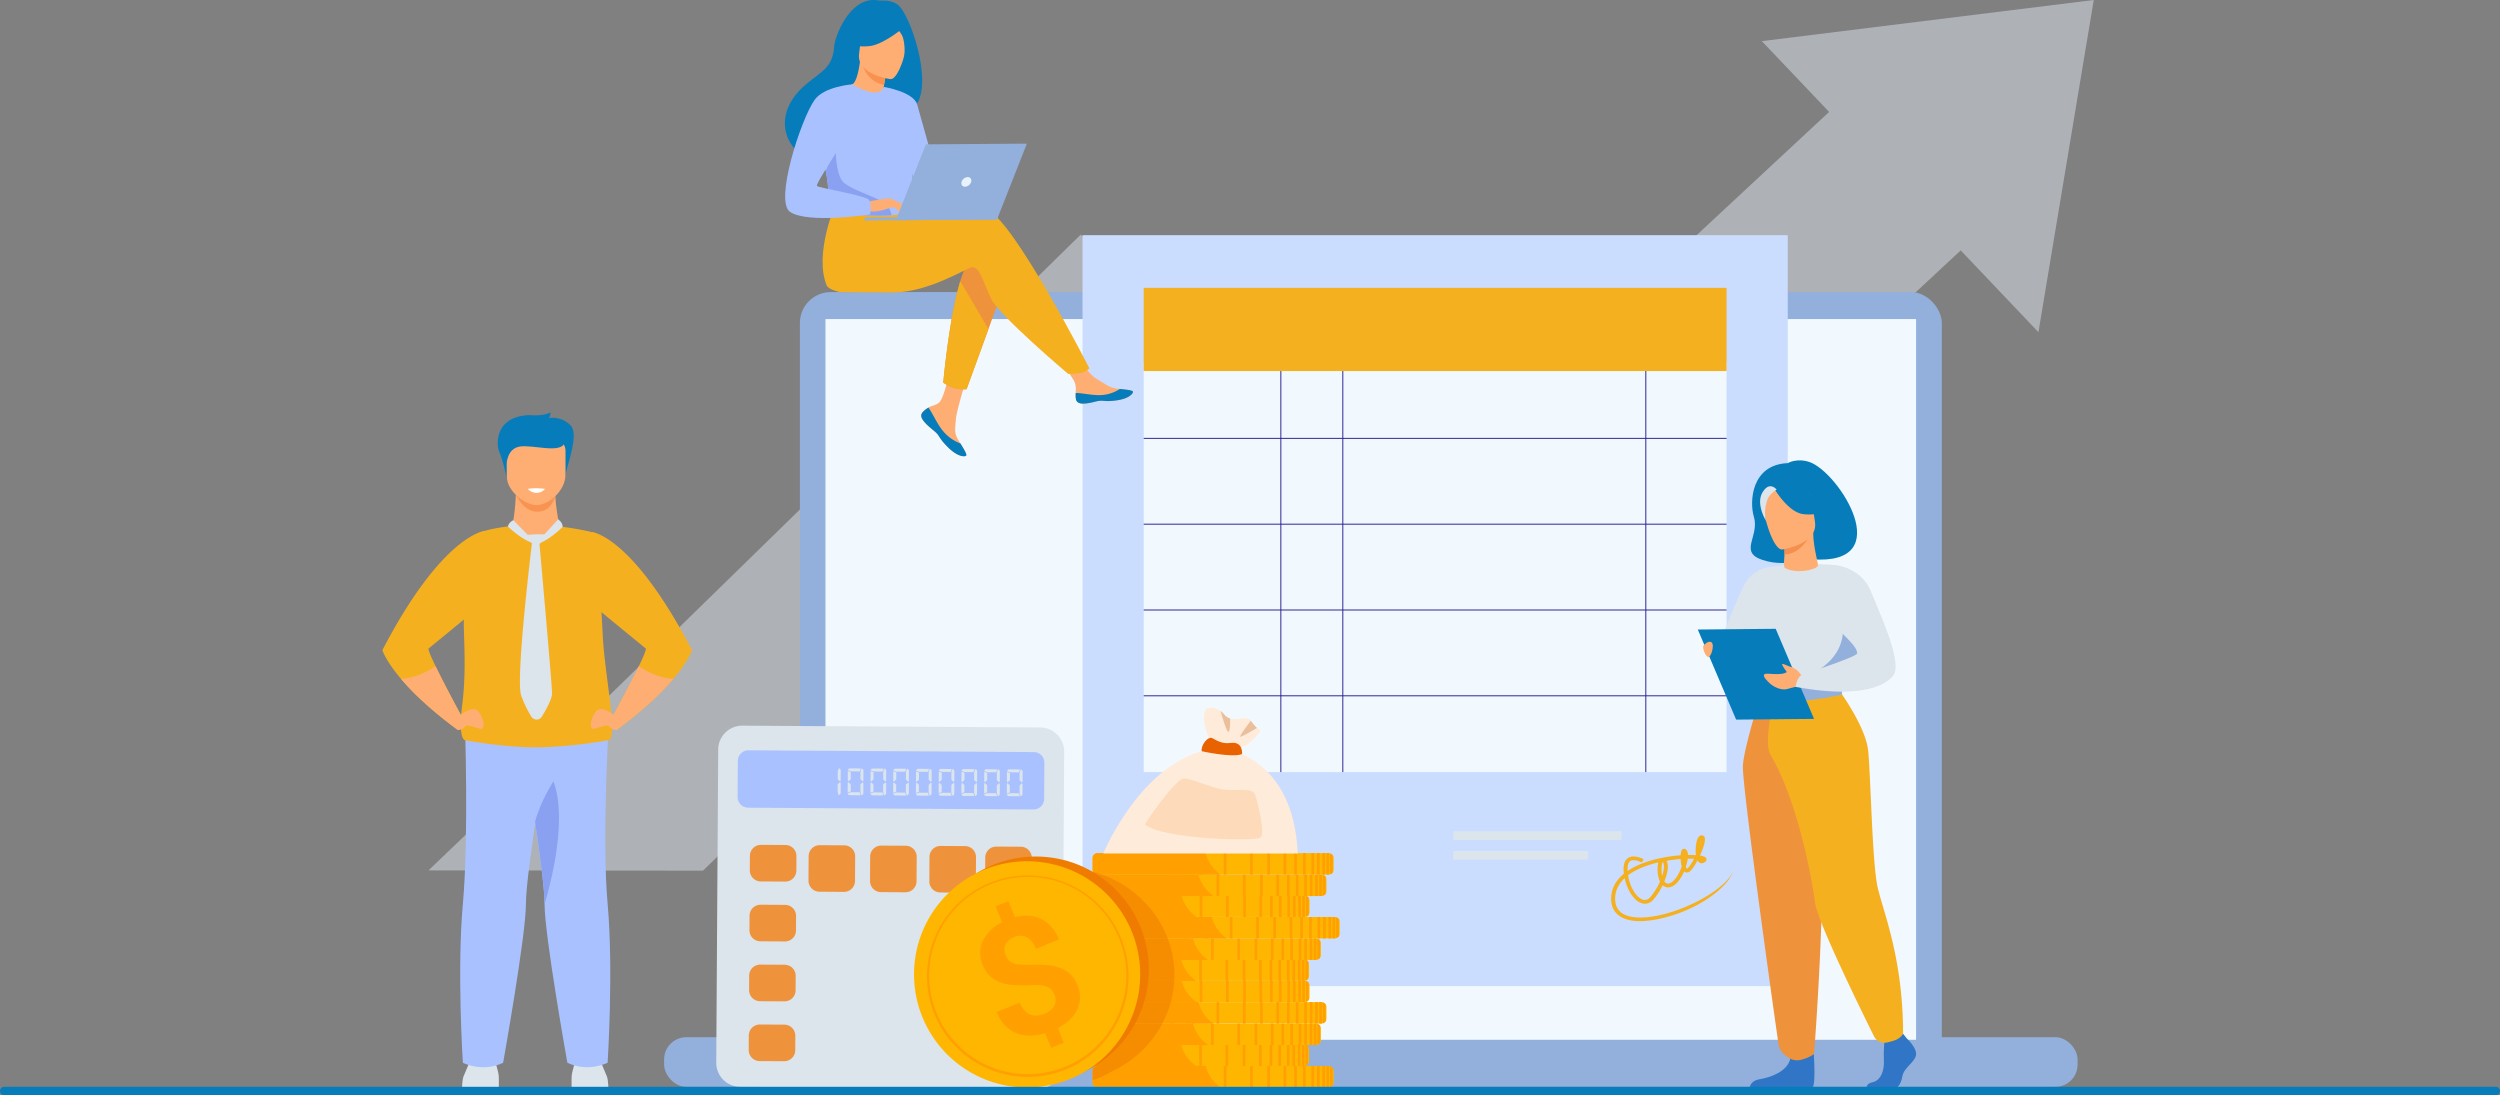 <svg xmlns="http://www.w3.org/2000/svg" viewBox="0 0 2733.51 1197.51"><rect x="0" y="0" width="2733.51" height="1197.51" fill="#808080" stroke="none"/><defs><style>.cls-1,.cls-22{opacity:0.5;}.cls-2{fill:#dce4ec;}.cls-3{fill:#93afdb;}.cls-4{fill:#dae6ff;}.cls-5{fill:#f1f9ff;}.cls-6{fill:#ffae73;}.cls-7{fill:#f99352;}.cls-8{fill:#067cbb;}.cls-9{fill:#a9c2ff;}.cls-10{fill:#f5b020;}.cls-11{fill:#8aa1f2;}.cls-12{fill:#fff;}.cls-13{fill:#cbddff;}.cls-14{fill:#24198e;}.cls-15{fill:#ee933c;}.cls-16{fill:#ffb600;}.cls-17{fill:#ff9f00;}.cls-18{fill:#ffebd9;}.cls-19{fill:#e96200;}.cls-20{fill:#eabf9b;}.cls-21{fill:#fddbba;}.cls-22,.cls-23{fill:#ef7c00;}.cls-24{fill:#f9924f;}.cls-25{fill:#e8f2fa;}.cls-26{fill:#3075c6;}.cls-27{fill:#f48f4e;}</style></defs><g id="Calque_2" data-name="Calque 2"><g id="finance"><g class="cls-1"><path class="cls-2" d="M2156.06,262.4l-641.7,596.87L1184,546.39c-61.85,60.55-157.37,154-253.46,247.8C864.89,858.28,811.72,910.07,768.63,952l-300.09-.34c83.23-78.79,418.33-406.19,644.09-627.46l69-67.65,334,316.3,490.28-456Z"/><polygon class="cls-2" points="1926.41 44.97 2228.83 363.2 2289.31 0 1926.41 44.97"/></g><rect class="cls-3" x="874.6" y="319.37" width="1248.58" height="847.67" rx="33.78"/><rect class="cls-4" x="902.76" y="348.98" width="1192.26" height="809.43"/><rect class="cls-3" x="726.14" y="1134.09" width="1545.5" height="54.27" rx="24.29"/><rect class="cls-5" x="902.76" y="348.98" width="1192.26" height="787.93"/><path class="cls-2" d="M505.13,1192.32s0-11.67,1.76-15.55,8.21-19.67,8.21-19.67h25.22s4.7,14.41,5,19.12,0,16.1,0,16.1Z"/><path class="cls-2" d="M665.27,1192.32s0-11.67-1.76-15.55-8.21-19.67-8.21-19.67H630.08s-4.69,14.41-5,19.12,0,16.1,0,16.1Z"/><path class="cls-6" d="M564.23,537.54s-.89,26-4.41,37.62L532,593.51l104.84,14.83-25-32.64s-7.55-34.83-3.59-47.72S564.23,537.54,564.23,537.54Z"/><path class="cls-7" d="M564.07,541.13S572.37,560,588,559.57s19.17-17.1,19.17-17.1Z"/><path class="cls-8" d="M554.75,525.86s-5-23.79-8.56-31-6.45-39.35,32.55-41c0,0,15,1.66,23.17-3.05,0,0,0,4.71-2,6.38a27,27,0,0,1,24,8c10.56,11.09-7,49.88-6.16,59Z"/><path class="cls-6" d="M586.19,552.28c-11.31-.19-32.14-14.42-32.14-32V492.72c0-6.44,4.75-11.7,10.56-11.7h43.17c5.81,0,10.56,5.26,10.56,11.7v25.95C618.34,537.16,599.17,552.5,586.19,552.28Z"/><path class="cls-8" d="M554.05,507.41s.06-16.53,13.92-19.07,44.87,8.05,49.27-4-60-11.84-63.19-4.16S554.05,507.41,554.05,507.41Z"/><path class="cls-9" d="M508.29,788.31s4.41,127.31-2.18,200,0,173.74,0,173.74,21.11,11,44,0c0,0,25.09-140.34,24.93-173.74-.17-35.56,27.31-194.4,27.31-194.4Z"/><path class="cls-9" d="M664.36,1162s-21.1,11-44,0c0,0-25.09-140.33-24.93-173.73.07-15-4.79-52-10.42-89.77-7.72-51.63-16.89-104.62-16.89-104.62l97.72-5.77s-8,127.53-1.46,200.16S664.36,1162,664.36,1162Z"/><path class="cls-10" d="M664.7,809.49S623,817.11,585,817.11c-16.58,0-34.59-1.72-48.93-3.53-15.86-2-27.23-4.09-27.23-4.09s-8.44.7-3.45-38.64c3.79-29.94,2.6-57,1.76-84.79-.1-3.09,0-6.75.17-10.82,1.62-32.43,12-90.81,19.91-93.94,0,0,11.77-4.13,32.55-6.14,0,.38,12.06,17,26.38,18.91,8.89-3.33,15.88-6.16,25.61-18.37A292.64,292.64,0,0,1,652,583s1.49,6.18,7.14,113.48C661.34,739,676.7,809.63,664.7,809.49Z"/><path class="cls-11" d="M595.46,988.26c.07-15-4.79-52-10.42-89.77,5.85-22.55,20.1-44.24,20.1-44.24C623.18,902,595.46,988.26,595.46,988.26Z"/><path class="cls-10" d="M468.68,709c-1,.78,2.48,8.89,7.58,19.47,10.51,21.72,27.95,53.8,27.95,53.8a91.37,91.37,0,0,1-5.29,14.64c-29.36-21.78-48.28-40.32-60.36-54.54-17-20-20.47-31.45-20.47-31.45,65.36-125.69,111.35-130.32,111.35-130.32L524,663.68S471.71,706.64,468.68,709Z"/><path class="cls-6" d="M500.73,783.87S516.57,770,523,777.77s7.63,20,2.64,19.12-15.25-5.26-16.72-3-8,6.46-10,3.09S500.73,783.87,500.73,783.87Z"/><path class="cls-6" d="M504.21,782.29a91.37,91.37,0,0,1-5.29,14.64c-29.36-21.78-48.28-40.32-60.36-54.54,9.1-.64,22.4-3.71,37.7-13.9C486.77,750.21,504.21,782.29,504.21,782.29Z"/><path class="cls-10" d="M756.63,710.94s-3.48,11.46-20.46,31.45c-12.08,14.22-31,32.76-60.36,54.54a91.89,91.89,0,0,1-5.3-14.64s17.45-32.08,28-53.8C703.57,717.91,707,709.8,706,709c-2.35-1.85-34.3-28.07-48.55-39.77l-6.77-5.57-3.27-81.83S691.28,585.25,756.63,710.94Z"/><path class="cls-6" d="M674,783.87s-15.84-13.86-22.29-6.1-7.62,20-2.64,19.12,15.25-5.26,16.72-3,8,6.46,10,3.09S674,783.87,674,783.87Z"/><path class="cls-6" d="M670.51,782.29a90.7,90.7,0,0,0,5.3,14.64c29.35-21.78,48.27-40.32,60.35-54.54-9.1-.64-22.4-3.71-37.7-13.9C688,750.21,670.51,782.29,670.51,782.29Z"/><path class="cls-2" d="M561.28,568.82a10.76,10.76,0,0,0-6,6.82s18.68,18.15,30.9,18.43Z"/><path class="cls-2" d="M586.2,594.07l24.1-26.17s5,3.1,4.9,8.19C615.2,576.09,596.56,594.76,586.2,594.07Z"/><path class="cls-2" d="M581.85,592.14s-18.4,150-12,168.33a122,122,0,0,0,11.22,23.25,6.72,6.72,0,0,0,11.29,0c4.88-8,11.27-19.61,11.27-25.49,0-9.53-14-166.19-14-166.19Z"/><path class="cls-2" d="M577,584.79s11.11-1.06,17.88-.41a1.76,1.76,0,0,1,1.44,2.63c-1.9,3.23-5.77,8.82-9.82,8.82C580.86,595.83,572,585.16,577,584.79Z"/><path class="cls-12" d="M577.18,534.56a12.57,12.57,0,0,0,9.68,4.35,11.66,11.66,0,0,0,9-4.35S585.52,533,577.18,534.56Z"/><rect class="cls-13" x="1183.65" y="257.15" width="771.07" height="821.12"/><rect class="cls-2" x="1589.08" y="930.48" width="147.37" height="9.53" rx="0.25"/><rect class="cls-2" x="1589.08" y="908.81" width="183.88" height="9.53" rx="0.24"/><rect class="cls-5" x="1250.53" y="395.81" width="637.3" height="448.38"/><rect class="cls-14" x="1399.98" y="370.5" width="1.02" height="473.69"/><rect class="cls-14" x="1799.04" y="370.5" width="1.02" height="473.69"/><rect class="cls-14" x="1467.74" y="370.5" width="1.02" height="473.69"/><rect class="cls-14" x="1250.53" y="760.29" width="637.3" height="1.02"/><rect class="cls-14" x="1250.53" y="666.46" width="637.3" height="1.02"/><rect class="cls-14" x="1250.53" y="572.62" width="637.3" height="1.02"/><rect class="cls-14" x="1250.53" y="478.78" width="637.3" height="1.02"/><rect class="cls-10" x="1250.53" y="314.72" width="637.3" height="90.99"/><path class="cls-10" d="M1827.68,1001.18c-14.37,4.4-28.39,6.69-39.41,5.83-16.8-1.32-26.26-9.64-26.63-23.41-.3-10.93,4.5-20.5,13.92-28.26-.09-.75-.17-1.49-.23-2.24-.62-7.71,1.13-12.83,5.18-15.22,6.56-3.86,16.31,1.42,16.72,1.65l-2.18,3.52c-2.18-1.2-8.67-3.84-12.26-1.71-3.09,1.83-3.46,6.87-3.19,11,7.66-5.24,17.67-9.51,29.87-12.62a168.49,168.49,0,0,1,28.14-4.55c.05-1,.13-1.81.24-2.52.3-1.89,1-4.1,3-4.54.75-.16,2.19-.14,3.48,1.71a9.37,9.37,0,0,1,1.32,5c3.13-.06,6,0,8.61.17l.07-.16a44.31,44.31,0,0,1,.67-14.19c1.09-4.72,2.88-7.1,5.39-7.33a3.32,3.32,0,0,1,3.42,2c1.41,3.2-1.23,11.84-5,20.14a.06.06,0,0,0,0,0c3.57.57,6,1.51,6.77,2.82a2.93,2.93,0,0,1-.87,3.82c-2.89,2.51-5.2,1.88-6.31,1.28a5.93,5.93,0,0,1-2.31-2.5c-2.89,5.39-6,10-8.51,12a4.44,4.44,0,0,1-5,.68,4.22,4.22,0,0,1-1.09-.82,56,56,0,0,1-3.29,6.42c-4.51,7.48-9.6,11.33-14.7,11.1a8.54,8.54,0,0,1-5.51-2.3,74.49,74.49,0,0,1-9.89,15.37c-3.59,4.18-8.16,5.71-12.89,4.32-8.37-2.47-15.94-13.91-18.78-27.46-7.15,6.61-10.63,14.44-10.39,23.41.32,11.75,8,18.29,22.68,19.45,37.17,2.92,102.34-29.72,107.28-53.73h0C1891.9,968.75,1861,991,1827.68,1001.18ZM1780.13,957c2.27,14.29,9.84,24.79,16.27,26.69,3,.89,5.8-.12,8.25-3A69.3,69.3,0,0,0,1815,963.9a24.2,24.2,0,0,1-1.79-5.32c-1-4.72-1.21-11.18,0-15.62a113.56,113.56,0,0,0-20.35,6.69A68,68,0,0,0,1780.13,957Zm39.68,6.68a5,5,0,0,0,3.8,2.44c3.26.13,7.19-3.16,10.76-9.05a53.14,53.14,0,0,0,4.45-9.49,38.39,38.39,0,0,1-1.22-8.29c-4.78.36-10,1-15.36,1.89C1825,946.3,1823.42,955,1819.81,963.65Zm23.51-16c.67,1.92,1.27,2.29,1.28,2.29,2.41-2,5.16-6.2,7.67-11-2-.08-4.36-.09-6.87,0A47.83,47.83,0,0,1,1843.32,947.62ZM1818,942.38c-1.09,2.16-1.88,9.08-.55,15.24C1819.61,950.87,1820.05,945,1818,942.38Zm42.48-2.6h0Zm-.63-20.91a23.77,23.77,0,0,0-1,4.26A29.74,29.74,0,0,0,1859.84,918.87Z"/><path class="cls-2" d="M1135,1190.36l-325.72-2a26.29,26.29,0,0,1-26.13-26.45l2.13-342.35a26.29,26.29,0,0,1,26.46-26.12l325.72,2a26.29,26.29,0,0,1,26.12,26.46l-2.12,342.34A26.3,26.3,0,0,1,1135,1190.36Z"/><path class="cls-9" d="M1130,885.07,818,883.13a11.57,11.57,0,0,1-11.49-11.64l.25-39.62a11.57,11.57,0,0,1,11.63-11.49l312.06,1.94A11.57,11.57,0,0,1,1141.91,834l-.25,39.62A11.57,11.57,0,0,1,1130,885.07Z"/><path class="cls-2" d="M922.37,1037.64l-26.71-.16a12.1,12.1,0,0,1-12-12.17l.17-26.71a12.08,12.08,0,0,1,12.16-12l26.72.16a12.09,12.09,0,0,1,12,12.17l-.17,26.71A12.08,12.08,0,0,1,922.37,1037.64Z"/><path class="cls-2" d="M922,1100.09l-26.71-.16a12.08,12.08,0,0,1-12-12.17l.16-26.71a12.08,12.08,0,0,1,12.16-12l26.72.16a12.08,12.08,0,0,1,12,12.16l-.16,26.72A12.09,12.09,0,0,1,922,1100.09Z"/><path class="cls-2" d="M921.6,1162.54l-26.72-.16a12.09,12.09,0,0,1-12-12.17l.16-26.71a12.08,12.08,0,0,1,12.17-12l26.71.16a12.08,12.08,0,0,1,12,12.16l-.16,26.72A12.08,12.08,0,0,1,921.6,1162.54Z"/><path class="cls-2" d="M989.63,1038.06l-26.72-.16a12.09,12.09,0,0,1-12-12.17l.16-26.71a12.09,12.09,0,0,1,12.17-12l26.71.16a12.08,12.08,0,0,1,12,12.16l-.16,26.72A12.08,12.08,0,0,1,989.63,1038.06Z"/><path class="cls-2" d="M989.24,1100.51l-26.72-.17a12.08,12.08,0,0,1-12-12.16l.17-26.71a12.07,12.07,0,0,1,12.16-12l26.71.16a12.09,12.09,0,0,1,12,12.16l-.17,26.72A12.08,12.08,0,0,1,989.24,1100.51Z"/><path class="cls-2" d="M988.85,1163l-26.72-.17a12.08,12.08,0,0,1-12-12.16l.17-26.71a12.09,12.09,0,0,1,12.16-12l26.72.17a12.09,12.09,0,0,1,12,12.16L1001,1151A12.09,12.09,0,0,1,988.85,1163Z"/><path class="cls-2" d="M1054.09,1100.91l-26.72-.16a12.09,12.09,0,0,1-12-12.16l.17-26.72a12.08,12.08,0,0,1,12.16-12l26.71.16a12.1,12.1,0,0,1,12,12.17l-.17,26.71A12.08,12.08,0,0,1,1054.09,1100.91Z"/><path class="cls-2" d="M1053.7,1163.36l-26.72-.16a12.09,12.09,0,0,1-12-12.16l.17-26.72a12.08,12.08,0,0,1,12.16-12l26.72.16a12.09,12.09,0,0,1,12,12.17l-.17,26.71A12.07,12.07,0,0,1,1053.7,1163.36Z"/><path class="cls-15" d="M858.58,963.92l-26.72-.16a12.09,12.09,0,0,1-12-12.16l.1-15.85a12.08,12.08,0,0,1,12.16-12l26.72.16a12.1,12.1,0,0,1,12,12.17l-.1,15.84A12.08,12.08,0,0,1,858.58,963.92Z"/><path class="cls-15" d="M858.17,1029.4l-26.72-.16a12.09,12.09,0,0,1-12-12.17l.1-15.84a12.08,12.08,0,0,1,12.16-12l26.72.16a12.09,12.09,0,0,1,12,12.17l-.1,15.84A12.08,12.08,0,0,1,858.17,1029.4Z"/><path class="cls-15" d="M857.76,1094.88l-26.71-.16a12.1,12.1,0,0,1-12-12.17l.1-15.84a12.09,12.09,0,0,1,12.17-12l26.71.16A12.08,12.08,0,0,1,870,1067l-.09,15.84A12.09,12.09,0,0,1,857.76,1094.88Z"/><path class="cls-15" d="M857.36,1160.36l-26.72-.16a12.09,12.09,0,0,1-12-12.17l.1-15.84a12.08,12.08,0,0,1,12.16-12l26.71.16a12.1,12.1,0,0,1,12,12.17l-.1,15.84A12.08,12.08,0,0,1,857.36,1160.36Z"/><path class="cls-15" d="M922.76,975.19,896,975a12.09,12.09,0,0,1-12-12.17l.17-26.71a12.08,12.08,0,0,1,12.16-12l26.72.16a12.09,12.09,0,0,1,12,12.17l-.17,26.71A12.07,12.07,0,0,1,922.76,975.19Z"/><path class="cls-15" d="M990,975.61l-26.71-.16a12.09,12.09,0,0,1-12-12.17l.16-26.71a12.08,12.08,0,0,1,12.16-12l26.72.16a12.08,12.08,0,0,1,12,12.16l-.16,26.72A12.09,12.09,0,0,1,990,975.61Z"/><path class="cls-15" d="M1054.87,976l-26.72-.16a12.08,12.08,0,0,1-12-12.16l.16-26.72a12.09,12.09,0,0,1,12.17-12l26.71.16a12.09,12.09,0,0,1,12,12.17L1067,964A12.08,12.08,0,0,1,1054.87,976Z"/><path class="cls-15" d="M1115.42,1039.14l-26.71-.16a12.08,12.08,0,0,1-12-12.16l.16-26.72a12.08,12.08,0,0,1,12.16-12l26.72.16a12.09,12.09,0,0,1,12,12.17l-.16,26.71A12.09,12.09,0,0,1,1115.42,1039.14Z"/><path class="cls-15" d="M1115.81,976.69l-26.71-.16a12.09,12.09,0,0,1-12-12.16l.17-26.72a12.08,12.08,0,0,1,12.16-12l26.72.16a12.09,12.09,0,0,1,12,12.17l-.17,26.71A12.07,12.07,0,0,1,1115.81,976.69Z"/><path class="cls-15" d="M1114.65,1164l-26.72-.16a12.09,12.09,0,0,1-12-12.16l.55-89.17a12.09,12.09,0,0,1,12.17-12l26.71.16a12.08,12.08,0,0,1,12,12.17l-.55,89.16A12.08,12.08,0,0,1,1114.65,1164Z"/><path class="cls-2" d="M916,851.86l0-8.56,1.24-3.25a2.62,2.62,0,0,1,2,2.05l-.07,11.41-.82.81Zm2.42,3.27.81.82-.07,11.41a2.61,2.61,0,0,1-2.05,2l-1.2-3.27,0-8.56Z"/><path class="cls-2" d="M930.26,844.2l0,7.75-2.46,2.43-.81-.82L927,843Zm-3.4,22.4.07-10.6.82-.81,2.43,2.46,0,7.75Zm14.25,2.94-12.23-.08a2.6,2.6,0,0,1-2-2.05l3.26-1.2,9.79.06Zm-1.06-26.09-9.74-.06-3.26-1.24a2.64,2.64,0,0,1,2.05-2l12.19.08Zm.76,8.56.05-8.56,1.24-3.25a2.62,2.62,0,0,1,2,2l-.07,11.41-.82.81Zm2.42,3.28.81.82L944,867.52a2.61,2.61,0,0,1-2.05,2l-1.2-3.26,0-8.56Z"/><path class="cls-2" d="M955.12,844.36l0,7.74-2.46,2.43-.81-.82.07-10.6Zm-3.4,22.39.07-10.59.82-.81,2.43,2.46,0,7.74ZM966,869.69l-12.23-.07a2.61,2.61,0,0,1-2-2l3.26-1.2,9.79.06Zm-1.06-26.09-9.74-.06-3.26-1.24a2.64,2.64,0,0,1,2.05-2l12.19.08Zm.76,8.57.05-8.56,1.24-3.25a2.61,2.61,0,0,1,2,2l-.07,11.41-.82.81Zm2.42,3.27.81.82-.07,11.41a2.62,2.62,0,0,1-2.05,2l-1.2-3.27,0-8.56Z"/><path class="cls-2" d="M980,844.51l-.05,7.75-2.46,2.43-.81-.82.07-10.6Zm-3.4,22.4.07-10.6.82-.81L979.9,858l0,7.74Zm14.25,2.94-12.23-.08a2.61,2.61,0,0,1-2-2l3.26-1.2,9.79.06Zm-1.06-26.09L980,843.7l-3.26-1.25a2.62,2.62,0,0,1,2.05-2l12.19.07Zm.76,8.56.05-8.56,1.24-3.25a2.62,2.62,0,0,1,2,2L993.78,854l-.82.81ZM993,855.6l.81.82-.07,11.41a2.61,2.61,0,0,1-2.05,2l-1.2-3.26,0-8.56Z"/><path class="cls-2" d="M1004.84,844.67l-.05,7.74-2.46,2.43-.81-.82.07-10.6Zm-3.4,22.39.07-10.6.82-.8,2.43,2.46,0,7.74Zm14.25,2.94-12.23-.07a2.61,2.61,0,0,1-2-2l3.27-1.21,9.78.07Zm-1.06-26.09-9.74-.06-3.25-1.24a2.61,2.61,0,0,1,2.05-2l12.18.08Zm.76,8.57.05-8.56,1.25-3.25a2.6,2.6,0,0,1,2,2.05l-.07,11.41-.82.81Zm2.43,3.27.81.82-.08,11.41a2.61,2.61,0,0,1-2,2l-1.2-3.27.06-8.56Z"/><path class="cls-2" d="M1029.7,844.82l0,7.75-2.46,2.42-.81-.82.07-10.59Zm-3.4,22.4.07-10.6.82-.81,2.43,2.46,0,7.74Zm14.25,2.94-12.23-.08a2.61,2.61,0,0,1-2-2.05l3.27-1.2,9.78.06Zm-1.06-26.09-9.74-.06-3.25-1.25a2.6,2.6,0,0,1,2-2l12.18.07Zm.76,8.56,0-8.56,1.25-3.25a2.61,2.61,0,0,1,2,2l-.07,11.41-.82.81Zm2.43,3.28.81.82-.08,11.41a2.6,2.6,0,0,1-2.05,2l-1.2-3.26,0-8.56Z"/><path class="cls-2" d="M1054.56,845l0,7.74-2.46,2.43-.81-.82.07-10.6Zm-3.4,22.39.07-10.6.82-.81,2.43,2.46,0,7.75Zm14.25,2.94-12.23-.07a2.62,2.62,0,0,1-2-2l3.27-1.21,9.78.06Zm-1.06-26.09-9.74-.06-3.25-1.24a2.61,2.61,0,0,1,2.05-2l12.18.08Zm.76,8.57.05-8.56,1.25-3.26a2.62,2.62,0,0,1,2,2l-.07,11.42-.82.81Zm2.43,3.27.81.82-.08,11.41a2.61,2.61,0,0,1-2,2l-1.2-3.27.06-8.56Z"/><path class="cls-2" d="M1079.42,845.13l-.05,7.74-2.46,2.43-.81-.82.07-10.59Zm-3.4,22.39.07-10.59.82-.81,2.43,2.46,0,7.74Zm14.25,3-12.23-.08a2.61,2.61,0,0,1-2-2l3.27-1.2,9.78.06Zm-1.06-26.09-9.74-.06-3.25-1.25a2.6,2.6,0,0,1,2-2l12.18.07Zm.76,8.56,0-8.56,1.25-3.25a2.61,2.61,0,0,1,2,2l-.07,11.41-.82.81Zm2.43,3.28.81.82-.07,11.41a2.62,2.62,0,0,1-2.06,2l-1.2-3.27.06-8.55Z"/><path class="cls-2" d="M1104.28,845.28l0,7.75-2.47,2.43-.81-.82L1101,844Zm-3.4,22.4.07-10.6.82-.81,2.43,2.46,0,7.75Zm14.25,2.94-12.23-.07a2.62,2.62,0,0,1-2-2.06l3.27-1.2,9.78.06Zm-1.06-26.09-9.74-.06-3.25-1.24a2.61,2.61,0,0,1,2.05-2l12.18.08Zm.76,8.56.05-8.55,1.25-3.26a2.62,2.62,0,0,1,2,2.05l-.07,11.41-.82.81Zm2.43,3.28.81.82L1118,868.6a2.61,2.61,0,0,1-2,2l-1.2-3.27.06-8.56Z"/><path class="cls-16" d="M1458.21,1170.65v13.25a4.54,4.54,0,0,1-1,2.86,6.6,6.6,0,0,1-4,2.17,6.46,6.46,0,0,1-1.08.08H1200.73c-3,0-5.58-1.89-6-4.34a4.2,4.2,0,0,1,0-.51c0-.08,0-.17,0-.26v-13.25c0-.09,0-.18,0-.26a4,4,0,0,1,0-.5c.45-2.45,3-4.35,6-4.35h251.39a7.73,7.73,0,0,1,1.08.08,6.91,6.91,0,0,1,1.11.27,6.06,6.06,0,0,1,2.85,1.91A4.51,4.51,0,0,1,1458.21,1170.65Z"/><path class="cls-17" d="M1334.76,1189H1200.07a5.39,5.39,0,0,1-5.22-3.78c-.06-.19-.11-.37-.15-.56a4.2,4.2,0,0,1,0-.51c0-.08,0-.17,0-.26v-13.25c0-.09,0-.18,0-.26a4,4,0,0,1,0-.5,5.29,5.29,0,0,1,.15-.57,5.4,5.4,0,0,1,5.22-3.78h118.15A41.11,41.11,0,0,0,1334.76,1189Z"/><rect class="cls-17" x="1424.76" y="1165.54" width="2.86" height="23.47"/><rect class="cls-17" x="1415.09" y="1165.54" width="2.86" height="23.47"/><rect class="cls-17" x="1403.49" y="1165.54" width="2.86" height="23.47"/><rect class="cls-17" x="1385.71" y="1165.54" width="2.86" height="23.47"/><rect class="cls-17" x="1366.91" y="1165.54" width="2.86" height="23.47"/><rect class="cls-17" x="1338.09" y="1165.54" width="2.86" height="23.47"/><rect class="cls-17" x="1311.11" y="1165.54" width="2.86" height="23.47"/><rect class="cls-17" x="1287.01" y="1165.54" width="2.86" height="23.47"/><rect class="cls-17" x="1433.96" y="1165.54" width="2.86" height="23.47"/><rect class="cls-17" x="1440.05" y="1165.54" width="2.86" height="23.47"/><rect class="cls-17" x="1445.92" y="1165.54" width="2.86" height="23.47"/><path class="cls-17" d="M1453.19,1165.62v23.31a7.37,7.37,0,0,1-1.07.08h-1.78v-23.47h1.78A7.37,7.37,0,0,1,1453.19,1165.62Z"/><path class="cls-17" d="M1457.16,1167.8v19a6.13,6.13,0,0,1-2.85,1.91v-22.78A6,6,0,0,1,1457.16,1167.8Z"/><path class="cls-16" d="M1431.32,1147.18v13.25a4.58,4.58,0,0,1-1,2.86,5.48,5.48,0,0,1-.58.6,6.26,6.26,0,0,1-2.28,1.31,7.64,7.64,0,0,1-1.12.26,7.34,7.34,0,0,1-1.06.08H1173.84c-3,0-5.56-1.9-6-4.35a4.1,4.1,0,0,1-.06-.49v-13.79a4.1,4.1,0,0,1,.06-.49c.45-2.45,3-4.35,6-4.35h251.41l.47,0,.18,0h0l.23,0,.15,0a6.54,6.54,0,0,1,1.12.25c.21.08.42.15.61.24h0l.39.19.22.12.21.13a4.92,4.92,0,0,1,.73.54c.08.06.15.14.22.2l.12.12.07.07,0,0a2.85,2.85,0,0,1,.23.26A4.55,4.55,0,0,1,1431.32,1147.18Z"/><path class="cls-17" d="M1307.88,1165.54H1173.19a5.4,5.4,0,0,1-5.22-3.79,3.53,3.53,0,0,1-.14-.56,4.1,4.1,0,0,1-.06-.49v-13.79a4.1,4.1,0,0,1,.06-.49,3.53,3.53,0,0,1,.14-.56,5.4,5.4,0,0,1,5.22-3.79h118.15c.05.19.1.38.16.58A41,41,0,0,0,1307.88,1165.54Z"/><rect class="cls-17" x="1397.88" y="1142.07" width="2.86" height="23.47"/><rect class="cls-17" x="1388.21" y="1142.07" width="2.86" height="23.47"/><rect class="cls-17" x="1376.61" y="1142.07" width="2.86" height="23.47"/><rect class="cls-17" x="1358.83" y="1142.07" width="2.86" height="23.47"/><rect class="cls-17" x="1340.03" y="1142.07" width="2.86" height="23.47"/><rect class="cls-17" x="1311.21" y="1142.07" width="2.86" height="23.47"/><rect class="cls-17" x="1284.23" y="1142.07" width="2.86" height="23.47"/><rect class="cls-17" x="1260.13" y="1142.07" width="2.86" height="23.47"/><rect class="cls-17" x="1407.08" y="1142.07" width="2.86" height="23.47"/><rect class="cls-17" x="1413.17" y="1142.07" width="2.86" height="23.47"/><rect class="cls-17" x="1419.04" y="1142.07" width="2.86" height="23.47"/><path class="cls-17" d="M1426.32,1142.15v23.31a7.62,7.62,0,0,1-1.08.08h-1.78v-23.47h1.78A7.62,7.62,0,0,1,1426.32,1142.15Z"/><path class="cls-17" d="M1430.28,1144.33v19a6,6,0,0,1-2.85,1.92v-22.78A5.94,5.94,0,0,1,1430.28,1144.33Z"/><path class="cls-16" d="M1444.31,1124.29v13.26a4.52,4.52,0,0,1-1,2.85,6,6,0,0,1-2.85,1.9,6.55,6.55,0,0,1-1.12.27,7.34,7.34,0,0,1-1.06.08H1186.83a7,7,0,0,1-2.8-.58,5.28,5.28,0,0,1-3.2-3.71,1.88,1.88,0,0,1,0-.33,1.64,1.64,0,0,1,0-.23,2.09,2.09,0,0,1,0-.25v-13.26a2.26,2.26,0,0,1,0-.26,4,4,0,0,1,.06-.5c.44-2.45,3-4.35,6-4.35h251.41a7.34,7.34,0,0,1,1.06.08,6.54,6.54,0,0,1,1.12.26,6.1,6.1,0,0,1,2.85,1.92A4.52,4.52,0,0,1,1444.31,1124.29Z"/><path class="cls-17" d="M1320.87,1142.65H1186.18a5.64,5.64,0,0,1-2.5-.58,5.13,5.13,0,0,1-2.85-3.71,1.88,1.88,0,0,1,0-.33,1.64,1.64,0,0,1,0-.23,2.09,2.09,0,0,1,0-.25v-13.26a2.26,2.26,0,0,1,0-.26,4,4,0,0,1,.06-.5,3.58,3.58,0,0,1,.14-.54,5.38,5.38,0,0,1,5.22-3.81h118.15a41.17,41.17,0,0,0,15.71,22.89C1320.31,1142.26,1320.58,1142.46,1320.87,1142.65Z"/><rect class="cls-17" x="1410.87" y="1119.18" width="2.86" height="23.47"/><rect class="cls-17" x="1401.2" y="1119.18" width="2.86" height="23.47"/><rect class="cls-17" x="1389.6" y="1119.18" width="2.86" height="23.47"/><rect class="cls-17" x="1371.82" y="1119.18" width="2.86" height="23.47"/><rect class="cls-17" x="1353.02" y="1119.18" width="2.86" height="23.47"/><rect class="cls-17" x="1324.2" y="1119.18" width="2.86" height="23.47"/><rect class="cls-17" x="1297.22" y="1119.18" width="2.86" height="23.47"/><rect class="cls-17" x="1273.12" y="1119.18" width="2.86" height="23.47"/><rect class="cls-17" x="1420.07" y="1119.18" width="2.86" height="23.47"/><rect class="cls-17" x="1426.16" y="1119.18" width="2.86" height="23.47"/><rect class="cls-17" x="1432.03" y="1119.18" width="2.86" height="23.47"/><path class="cls-17" d="M1439.31,1119.26v23.31a7.62,7.62,0,0,1-1.08.08h-1.78v-23.47h1.78A7.62,7.62,0,0,1,1439.31,1119.26Z"/><path class="cls-17" d="M1443.27,1121.44v19a6.08,6.08,0,0,1-2.85,1.92v-22.78A6,6,0,0,1,1443.27,1121.44Z"/><path class="cls-16" d="M1450.34,1100.82v13.25a4.49,4.49,0,0,1-1,2.85c-.08.11-.18.21-.27.32a5.85,5.85,0,0,1-1.74,1.26,7.76,7.76,0,0,1-.84.34,6.89,6.89,0,0,1-1.11.26c-.18,0-.35.05-.53.06a5.06,5.06,0,0,1-.55,0H1192.86c-3,0-5.58-1.9-6-4.35,0-.16,0-.33,0-.49v-13.78c.15-2.49,2.45-4.52,5.35-4.81.24,0,.48,0,.73,0h251.39l.55,0,.53.07a6,6,0,0,1,1.11.26,6,6,0,0,1,2.85,1.9A4.54,4.54,0,0,1,1450.34,1100.82Z"/><path class="cls-17" d="M1326.89,1119.18H1192.2a5.39,5.39,0,0,1-5.22-3.78,5.29,5.29,0,0,1-.15-.57c0-.16,0-.33,0-.49v-13.78a5.28,5.28,0,0,1,4.78-4.81c.21,0,.42,0,.64,0h118.15s0,0,0,0A41.13,41.13,0,0,0,1326.89,1119.18Z"/><rect class="cls-17" x="1416.89" y="1095.71" width="2.86" height="23.47"/><rect class="cls-17" x="1407.22" y="1095.71" width="2.86" height="23.47"/><rect class="cls-17" x="1395.62" y="1095.71" width="2.86" height="23.47"/><rect class="cls-17" x="1377.84" y="1095.71" width="2.86" height="23.47"/><rect class="cls-17" x="1359.04" y="1095.71" width="2.86" height="23.47"/><rect class="cls-17" x="1330.22" y="1095.71" width="2.86" height="23.47"/><rect class="cls-17" x="1303.24" y="1095.71" width="2.86" height="23.47"/><rect class="cls-17" x="1279.14" y="1095.71" width="2.86" height="23.47"/><rect class="cls-17" x="1426.1" y="1095.71" width="2.86" height="23.47"/><rect class="cls-17" x="1432.18" y="1095.71" width="2.86" height="23.47"/><rect class="cls-17" x="1438.05" y="1095.71" width="2.86" height="23.47"/><path class="cls-17" d="M1445.33,1095.79v23.31a7.62,7.62,0,0,1-1.08.08h-1.78v-23.47h1.78A7.62,7.62,0,0,1,1445.33,1095.79Z"/><path class="cls-17" d="M1449.29,1098v19a6,6,0,0,1-2.85,1.92v-22.78A5.94,5.94,0,0,1,1449.29,1098Z"/><path class="cls-16" d="M1431.85,1077.39v13.25a4.5,4.5,0,0,1-1,2.85,6.47,6.47,0,0,1-4,2.17,2.23,2.23,0,0,1-.36,0h0l-.19,0H1174.38c-3.25,0-5.92-2.16-6.08-4.85a2.17,2.17,0,0,1,0-.26v-13.25a2.44,2.44,0,0,1,0-.27c0-.07,0-.14,0-.21a5.52,5.52,0,0,1,4.57-4.47l.18,0a7,7,0,0,1,1.32-.12h251.39a4.78,4.78,0,0,1,.54,0l.23,0h0l.28,0a6.77,6.77,0,0,1,1.1.26,5.94,5.94,0,0,1,2.86,1.92A4.48,4.48,0,0,1,1431.85,1077.39Z"/><path class="cls-17" d="M1308.4,1095.75H1173.73a5.32,5.32,0,0,1-5.43-4.85,2.17,2.17,0,0,1,0-.26v-13.25a2.44,2.44,0,0,1,0-.27c0-.07,0-.14,0-.21a5.24,5.24,0,0,1,4.22-4.5l.23-.05a6.14,6.14,0,0,1,1-.08h118.13a1.09,1.09,0,0,1,.05.17,41.14,41.14,0,0,0,16.44,23.26S1308.39,1095.73,1308.4,1095.75Z"/><rect class="cls-17" x="1398.41" y="1072.28" width="2.86" height="23.47"/><rect class="cls-17" x="1388.73" y="1072.28" width="2.86" height="23.47"/><rect class="cls-17" x="1377.14" y="1072.28" width="2.86" height="23.47"/><rect class="cls-17" x="1359.36" y="1072.28" width="2.86" height="23.47"/><rect class="cls-17" x="1340.56" y="1072.28" width="2.86" height="23.47"/><rect class="cls-17" x="1311.74" y="1072.28" width="2.86" height="23.47"/><rect class="cls-17" x="1284.75" y="1072.28" width="2.86" height="23.47"/><rect class="cls-17" x="1260.66" y="1072.28" width="2.86" height="23.47"/><rect class="cls-17" x="1407.61" y="1072.28" width="2.86" height="23.47"/><rect class="cls-17" x="1413.7" y="1072.28" width="2.86" height="23.47"/><rect class="cls-17" x="1419.57" y="1072.28" width="2.86" height="23.47"/><path class="cls-17" d="M1426.84,1072.36v23.31a7.48,7.48,0,0,1-1.07.08H1424v-23.47h1.78A7.48,7.48,0,0,1,1426.84,1072.36Z"/><path class="cls-17" d="M1430.81,1074.53v19a6.06,6.06,0,0,1-2.85,1.91v-22.78A6.13,6.13,0,0,1,1430.81,1074.53Z"/><path class="cls-16" d="M1431.32,1054.09v13.25a4.55,4.55,0,0,1-1,2.85,8.25,8.25,0,0,1-.58.61,6.1,6.1,0,0,1-2.28,1.3,5.17,5.17,0,0,1-.86.22h0l-.23,0a6.15,6.15,0,0,1-1.06.09H1173.84a6.81,6.81,0,0,1-.78,0l-.3,0a5.65,5.65,0,0,1-4.94-4.32c0-.15,0-.29,0-.44v-13.78a4.1,4.1,0,0,1,.06-.49c.45-2.45,3-4.35,6-4.35h252.09l.23,0,.15,0a6.54,6.54,0,0,1,1.12.26,5.53,5.53,0,0,1,.61.24h0a6.07,6.07,0,0,1,2,1.41c.08.09.16.17.23.26A4.58,4.58,0,0,1,1431.32,1054.09Z"/><path class="cls-17" d="M1307.88,1072.45h-135l-.35,0a5.32,5.32,0,0,1-4.71-4.37c0-.15,0-.29,0-.44v-13.78a4.1,4.1,0,0,1,.06-.49,3.53,3.53,0,0,1,.14-.56,5.4,5.4,0,0,1,5.22-3.79h118.15c.05.19.1.38.16.58a41.11,41.11,0,0,0,16.13,22.72Z"/><rect class="cls-17" x="1397.88" y="1048.98" width="2.86" height="23.47"/><rect class="cls-17" x="1388.21" y="1048.98" width="2.86" height="23.47"/><rect class="cls-17" x="1376.61" y="1048.98" width="2.86" height="23.47"/><rect class="cls-17" x="1358.83" y="1048.98" width="2.86" height="23.47"/><rect class="cls-17" x="1340.03" y="1048.98" width="2.86" height="23.47"/><rect class="cls-17" x="1311.21" y="1048.98" width="2.86" height="23.47"/><rect class="cls-17" x="1284.23" y="1048.98" width="2.86" height="23.47"/><rect class="cls-17" x="1260.13" y="1048.98" width="2.86" height="23.47"/><rect class="cls-17" x="1407.08" y="1048.98" width="2.86" height="23.47"/><rect class="cls-17" x="1413.17" y="1048.98" width="2.86" height="23.47"/><rect class="cls-17" x="1419.04" y="1048.98" width="2.86" height="23.47"/><path class="cls-17" d="M1426.32,1049.06v23.3a6.38,6.38,0,0,1-1.08.09h-1.78V1049h1.78A6.39,6.39,0,0,1,1426.32,1049.06Z"/><path class="cls-17" d="M1430.28,1051.23v19a6,6,0,0,1-2.85,1.91v-22.78A6,6,0,0,1,1430.28,1051.23Z"/><path class="cls-16" d="M1444.31,1031.2v13.24a4.51,4.51,0,0,1-1,2.86,6,6,0,0,1-2.85,1.91,5.72,5.72,0,0,1-1.12.26,7.33,7.33,0,0,1-1.06.09H1186.83a7.15,7.15,0,0,1-2.8-.58,5.28,5.28,0,0,1-3.2-3.71,1.88,1.88,0,0,1,0-.33,1.79,1.79,0,0,1,0-.23,2.35,2.35,0,0,1,0-.27V1031.2a2.35,2.35,0,0,1,0-.27,4.26,4.26,0,0,1,.06-.5c.44-2.45,3-4.35,6-4.35h251.41a6.15,6.15,0,0,1,1.06.09,5.72,5.72,0,0,1,1.12.26,5.94,5.94,0,0,1,2.85,1.91A4.51,4.51,0,0,1,1444.31,1031.2Z"/><path class="cls-17" d="M1320.87,1049.56H1186.18a5.78,5.78,0,0,1-2.5-.58,5.13,5.13,0,0,1-2.85-3.71,1.88,1.88,0,0,1,0-.33,1.79,1.79,0,0,1,0-.23,2.35,2.35,0,0,1,0-.27V1031.2a2.35,2.35,0,0,1,0-.27,4.26,4.26,0,0,1,.06-.5,3.58,3.58,0,0,1,.14-.54,5.38,5.38,0,0,1,5.22-3.81h118.15A41.19,41.19,0,0,0,1320,1049Z"/><rect class="cls-17" x="1410.87" y="1026.09" width="2.86" height="23.47"/><rect class="cls-17" x="1401.2" y="1026.09" width="2.86" height="23.47"/><rect class="cls-17" x="1389.6" y="1026.09" width="2.86" height="23.47"/><rect class="cls-17" x="1371.82" y="1026.09" width="2.86" height="23.47"/><rect class="cls-17" x="1353.02" y="1026.09" width="2.86" height="23.47"/><rect class="cls-17" x="1324.2" y="1026.09" width="2.86" height="23.47"/><rect class="cls-17" x="1297.22" y="1026.09" width="2.86" height="23.47"/><rect class="cls-17" x="1273.12" y="1026.09" width="2.86" height="23.47"/><rect class="cls-17" x="1420.07" y="1026.09" width="2.86" height="23.47"/><rect class="cls-17" x="1426.16" y="1026.09" width="2.86" height="23.47"/><rect class="cls-17" x="1432.03" y="1026.09" width="2.86" height="23.47"/><path class="cls-17" d="M1439.31,1026.17v23.3a6.38,6.38,0,0,1-1.08.09h-1.78v-23.47h1.78A6.39,6.39,0,0,1,1439.31,1026.17Z"/><path class="cls-17" d="M1443.27,1028.34v19a6.06,6.06,0,0,1-2.85,1.91v-22.78A6.06,6.06,0,0,1,1443.27,1028.34Z"/><path class="cls-16" d="M1464.86,1007.72V1021a4.55,4.55,0,0,1-1,2.84h0a4,4,0,0,1-.27.31,6.08,6.08,0,0,1-1.34,1.06,6.69,6.69,0,0,1-.81.38h0c-.14.05-.28.11-.43.15a5.79,5.79,0,0,1-1.11.26,6.35,6.35,0,0,1-1.07.08h-251.4c-3,0-5.57-1.89-6-4.34a2.83,2.83,0,0,1,0-.5,2.35,2.35,0,0,1,0-.26v-13.26a2.26,2.26,0,0,1,0-.26c.15-2.48,2.44-4.51,5.35-4.8a4.29,4.29,0,0,1,.72,0h251.4a7.59,7.59,0,0,1,1.07.08,6.65,6.65,0,0,1,1.11.26,6.21,6.21,0,0,1,2.58,1.6,4,4,0,0,1,.27.31h0A4.55,4.55,0,0,1,1464.86,1007.72Z"/><path class="cls-17" d="M1341.41,1026.08H1206.73a5.39,5.39,0,0,1-5.23-3.79c0-.18-.1-.37-.14-.55a2.83,2.83,0,0,1,0-.5,2.35,2.35,0,0,1,0-.26v-13.26a2.26,2.26,0,0,1,0-.26,5.26,5.26,0,0,1,4.77-4.8,3.49,3.49,0,0,1,.65,0h118.14a.1.1,0,0,1,0,0A41.11,41.11,0,0,0,1341.41,1026.08Z"/><rect class="cls-17" x="1431.41" y="1002.62" width="2.86" height="23.47"/><rect class="cls-17" x="1421.74" y="1002.62" width="2.86" height="23.47"/><rect class="cls-17" x="1410.14" y="1002.62" width="2.86" height="23.47"/><rect class="cls-17" x="1392.36" y="1002.62" width="2.86" height="23.47"/><rect class="cls-17" x="1373.57" y="1002.62" width="2.86" height="23.47"/><rect class="cls-17" x="1344.75" y="1002.62" width="2.86" height="23.47"/><rect class="cls-17" x="1317.76" y="1002.62" width="2.86" height="23.47"/><rect class="cls-17" x="1293.67" y="1002.62" width="2.86" height="23.47"/><rect class="cls-17" x="1440.62" y="1002.62" width="2.86" height="23.47"/><rect class="cls-17" x="1446.7" y="1002.62" width="2.86" height="23.47"/><rect class="cls-17" x="1452.57" y="1002.62" width="2.86" height="23.47"/><path class="cls-17" d="M1459.85,1002.7V1026a6.35,6.35,0,0,1-1.07.09H1457v-23.47h1.79A6.35,6.35,0,0,1,1459.85,1002.7Z"/><path class="cls-17" d="M1463.82,1004.87v19a6,6,0,0,1-2.86,1.91V1003A6,6,0,0,1,1463.82,1004.87Z"/><path class="cls-16" d="M1431.85,984.29v13.25a4.48,4.48,0,0,1-1,2.85,5.94,5.94,0,0,1-2.86,1.92,6.77,6.77,0,0,1-1.1.26l-.36,0h0l-.24,0H1174.38a6.4,6.4,0,0,1-5.18-2.44,4.51,4.51,0,0,1-.9-2.41,2.44,2.44,0,0,1,0-.27V984.29a2.17,2.17,0,0,1,0-.26,5.39,5.39,0,0,1,4.31-4.62,6.81,6.81,0,0,1,1.77-.23h251.71l.16,0a3.93,3.93,0,0,1,.6.06,5.87,5.87,0,0,1,1.1.26,3.52,3.52,0,0,1,.52.19h0a6.06,6.06,0,0,1,1.76,1.11l0,0,.07.07a3.86,3.86,0,0,1,.48.51A4.48,4.48,0,0,1,1431.85,984.29Z"/><path class="cls-17" d="M1308.4,1002.66H1173.73a5.51,5.51,0,0,1-4.54-2.32,4.83,4.83,0,0,1-.89-2.53,2.44,2.44,0,0,1,0-.27V984.29a2.17,2.17,0,0,1,0-.26,5.25,5.25,0,0,1,4.33-4.74,5.62,5.62,0,0,1,1.1-.11h118.13c.05.18.11.36.16.54a41.11,41.11,0,0,0,16.33,22.9A.09.09,0,0,1,1308.4,1002.66Z"/><rect class="cls-17" x="1398.41" y="979.18" width="2.86" height="23.47"/><rect class="cls-17" x="1388.73" y="979.18" width="2.86" height="23.47"/><rect class="cls-17" x="1377.14" y="979.18" width="2.86" height="23.47"/><rect class="cls-17" x="1359.36" y="979.18" width="2.86" height="23.47"/><rect class="cls-17" x="1340.56" y="979.18" width="2.86" height="23.47"/><rect class="cls-17" x="1311.74" y="979.18" width="2.86" height="23.47"/><rect class="cls-17" x="1284.75" y="979.18" width="2.86" height="23.47"/><rect class="cls-17" x="1260.66" y="979.18" width="2.86" height="23.47"/><rect class="cls-17" x="1407.61" y="979.18" width="2.86" height="23.47"/><rect class="cls-17" x="1413.7" y="979.18" width="2.86" height="23.47"/><rect class="cls-17" x="1419.57" y="979.18" width="2.86" height="23.47"/><path class="cls-17" d="M1426.84,979.27v23.3a7.48,7.48,0,0,1-1.07.08H1424V979.18h1.78A6.26,6.26,0,0,1,1426.84,979.27Z"/><path class="cls-17" d="M1430.81,981.44v19a6.06,6.06,0,0,1-2.85,1.91V979.53A6.06,6.06,0,0,1,1430.81,981.44Z"/><path class="cls-16" d="M1450.34,961.36v13.26a4.53,4.53,0,0,1-1,2.85,6.4,6.4,0,0,1-4,2.17,6.38,6.38,0,0,1-1.08.09H1192.86a6.92,6.92,0,0,1-2.72-.55,5.22,5.22,0,0,1-3.34-4.09,1.49,1.49,0,0,1,0-.21c0-.09,0-.18,0-.26V961.36c0-.08,0-.17,0-.26.15-2.49,2.45-4.52,5.36-4.81q.34,0,.72,0h251.39a6.39,6.39,0,0,1,1.08.08,6.4,6.4,0,0,1,4,2.17A4.53,4.53,0,0,1,1450.34,961.36Z"/><path class="cls-17" d="M1326.89,979.73H1192.2a5.58,5.58,0,0,1-2.42-.55,5.13,5.13,0,0,1-3-4.09,1.49,1.49,0,0,1,0-.21c0-.09,0-.18,0-.26V961.36c0-.08,0-.17,0-.26a5.29,5.29,0,0,1,4.78-4.81c.21,0,.43,0,.64,0h118.15v0a41.15,41.15,0,0,0,15.75,22.89Z"/><rect class="cls-17" x="1416.89" y="956.26" width="2.86" height="23.47"/><rect class="cls-17" x="1407.22" y="956.26" width="2.86" height="23.47"/><rect class="cls-17" x="1395.62" y="956.26" width="2.86" height="23.47"/><rect class="cls-17" x="1377.84" y="956.26" width="2.86" height="23.47"/><rect class="cls-17" x="1359.04" y="956.26" width="2.86" height="23.47"/><rect class="cls-17" x="1330.22" y="956.26" width="2.86" height="23.47"/><rect class="cls-17" x="1303.24" y="956.26" width="2.86" height="23.47"/><rect class="cls-17" x="1279.14" y="956.26" width="2.86" height="23.47"/><rect class="cls-17" x="1426.1" y="956.26" width="2.86" height="23.47"/><rect class="cls-17" x="1432.18" y="956.26" width="2.86" height="23.47"/><rect class="cls-17" x="1438.05" y="956.26" width="2.86" height="23.47"/><path class="cls-17" d="M1445.33,956.34v23.3a6.39,6.39,0,0,1-1.08.08h-1.78V956.26h1.78A6.39,6.39,0,0,1,1445.33,956.34Z"/><path class="cls-17" d="M1449.29,958.51v19a6,6,0,0,1-2.85,1.91V956.6A6,6,0,0,1,1449.29,958.51Z"/><path class="cls-16" d="M1458.2,937.93v13.25a4.53,4.53,0,0,1-1,2.86,6.13,6.13,0,0,1-2.85,1.91,6.77,6.77,0,0,1-1.12.26l-.35,0H1200.72c-3.24,0-5.91-2.15-6.07-4.84,0-.09,0-.18,0-.27V937.93c0-.09,0-.17,0-.26.16-2.69,2.83-4.85,6.07-4.85h251.4a6.18,6.18,0,0,1,1.07.09,5.89,5.89,0,0,1,1.12.26,6.06,6.06,0,0,1,2.85,1.91A4.52,4.52,0,0,1,1458.2,937.93Z"/><path class="cls-17" d="M1334.76,956.29H1200.07a5.31,5.31,0,0,1-5.42-4.84c0-.09,0-.18,0-.27V937.93c0-.09,0-.17,0-.26a5.32,5.32,0,0,1,5.42-4.85h118.15a41.13,41.13,0,0,0,16.48,23.44Z"/><rect class="cls-17" x="1424.76" y="932.82" width="2.86" height="23.47"/><rect class="cls-17" x="1415.09" y="932.82" width="2.86" height="23.47"/><rect class="cls-17" x="1403.49" y="932.82" width="2.86" height="23.47"/><rect class="cls-17" x="1385.71" y="932.82" width="2.86" height="23.47"/><rect class="cls-17" x="1366.91" y="932.82" width="2.86" height="23.47"/><rect class="cls-17" x="1338.09" y="932.82" width="2.86" height="23.47"/><rect class="cls-17" x="1311.11" y="932.82" width="2.86" height="23.47"/><rect class="cls-17" x="1287.01" y="932.82" width="2.86" height="23.47"/><rect class="cls-17" x="1433.96" y="932.82" width="2.86" height="23.47"/><rect class="cls-17" x="1440.05" y="932.82" width="2.86" height="23.47"/><rect class="cls-17" x="1445.92" y="932.82" width="2.86" height="23.47"/><path class="cls-17" d="M1453.19,932.9v23.31a7.37,7.37,0,0,1-1.07.08h-1.78V932.82h1.78A7.37,7.37,0,0,1,1453.19,932.9Z"/><path class="cls-17" d="M1457.16,935.08v19a6.08,6.08,0,0,1-2.85,1.91V933.17A6,6,0,0,1,1457.16,935.08Z"/><path class="cls-18" d="M1378.52,799.08s-13.21,18.59-25.31,18.85-30.53-8.62-30.53-8.62-11.11-24.77-3.57-34.46a16.17,16.17,0,0,1,15.46,2.54,23.56,23.56,0,0,1,4.1,3.92,13,13,0,0,0,6.35,4.31c8.64,2.62,18.89-3.56,22.73,2.41a40.48,40.48,0,0,0,6.67,7.9A30.74,30.74,0,0,0,1378.52,799.08Z"/><path class="cls-18" d="M1206.37,933.17S1253,820.08,1337.05,817.93c0,0,77.55,8.61,81.86,115.24Z"/><path class="cls-19" d="M1314,821.38s33.67,7.49,44.06,3.09c0,0,1.57-14.08-12.61-12.11-9.71,1.35-16-3.31-19.75-5.2C1320.48,804.48,1312.64,815.49,1314,821.38Z"/><path class="cls-20" d="M1343.34,800.15c-2.15,1.62-8.77-22.76-8.77-22.76a23.56,23.56,0,0,1,4.1,3.92,13,13,0,0,0,6.35,4.31C1345,786.33,1345.43,798.58,1343.34,800.15Z"/><path class="cls-20" d="M1374.42,795.93c-.47.28-16,9.61-18.15,9.61S1367.75,788,1367.75,788A40.48,40.48,0,0,0,1374.42,795.93Z"/><path class="cls-21" d="M1252,901.57c-.87-.73,33-49.9,42.36-50.26s30.31,10.77,45.49,12.21,29.9-2.87,32.77,6.1,10.77,40.8,5.93,45.89S1270.6,917.5,1252,901.57Z"/><path class="cls-22" d="M1283.89,1072.28c0,.06,0,.11,0,.17a112.78,112.78,0,0,1-3.77,23.26s0,0,0,0c-.3,1.1-.61,2.2-.95,3.29a115,115,0,0,1-8.28,20.14,116.52,116.52,0,0,1-15.8,22.89c-.16.19-.33.39-.51.58a120.7,120.7,0,0,1-27.62,22.89c-2.23,1.36-4.51,2.66-6.86,3.89q-2.38,1.24-4.78,2.38c-1.54.89-3.15,1.65-4.68,2.58a65.68,65.68,0,0,1-16,6.58v-10.32c0-.09,0-.18,0-.26a4,4,0,0,1,0-.5,5.29,5.29,0,0,1,.15-.57,5.4,5.4,0,0,1,5.22-3.78h-26.88a5.4,5.4,0,0,1-5.22-3.79,3.53,3.53,0,0,1-.14-.56,4.1,4.1,0,0,1-.06-.49v-13.79a4.1,4.1,0,0,1,.06-.49,3.53,3.53,0,0,1,.14-.56,5.4,5.4,0,0,1,5.22-3.79h10.49a5.13,5.13,0,0,1-2.85-3.71,1.88,1.88,0,0,1,0-.33,1.64,1.64,0,0,1,0-.23,2.09,2.09,0,0,1,0-.25v-13.26a2.26,2.26,0,0,1,0-.26,4,4,0,0,1,.06-.5,3.58,3.58,0,0,1,.14-.54,5.38,5.38,0,0,1,5.22-3.81h6a5.39,5.39,0,0,1-5.22-3.78,5.29,5.29,0,0,1-.15-.57c0-.16,0-.33,0-.49v-13.78a5.28,5.28,0,0,1,4.78-4.81h-17.83a5.32,5.32,0,0,1-5.43-4.85,2.17,2.17,0,0,1,0-.26v-13.25a2.44,2.44,0,0,1,0-.27c0-.07,0-.14,0-.21a5.24,5.24,0,0,1,4.22-4.5,5.32,5.32,0,0,1-4.71-4.37c0-.15,0-.29,0-.44v-13.78a4.1,4.1,0,0,1,.06-.49,3.53,3.53,0,0,1,.14-.56,5.4,5.4,0,0,1,5.22-3.79h10.49a5.13,5.13,0,0,1-2.85-3.71,1.88,1.88,0,0,1,0-.33,1.79,1.79,0,0,1,0-.23,2.35,2.35,0,0,1,0-.27V1031.2a2.35,2.35,0,0,1,0-.27,4.26,4.26,0,0,1,.06-.5,3.58,3.58,0,0,1,.14-.54,5.38,5.38,0,0,1,5.22-3.81h20.55a5.39,5.39,0,0,1-5.23-3.79c0-.18-.1-.37-.14-.55a2.83,2.83,0,0,1,0-.5,2.35,2.35,0,0,1,0-.26v-13.26a2.26,2.26,0,0,1,0-.26,5.26,5.26,0,0,1,4.77-4.8h-32.35a5.51,5.51,0,0,1-4.54-2.32v-.12l3.41-20.81,0-.12,4.85-29.69a130.33,130.33,0,0,1,16.66,3.35l.95.26.07,0q4.77,1.34,9.41,3l.09,0a124.33,124.33,0,0,1,39,22.89c.21.17.41.36.61.54a117.74,117.74,0,0,1,16.36,17.64q1.47,1.92,2.85,3.93c.31.44.62.88.91,1.33,0,0,0,0,0,0,1.48,2.19,2.89,4.43,4.23,6.74a116.39,116.39,0,0,1,7.95,16.68,111.41,111.41,0,0,1,6.09,22.9c0,.19.07.38.1.58A112.54,112.54,0,0,1,1283.89,1072.28Z"/><circle class="cls-23" cx="1132.49" cy="1060.16" r="123.66" transform="translate(-417.95 1111.31) rotate(-45)"/><path class="cls-16" d="M1187.39,1171q-2.28,1.4-4.65,2.7c-.53.29-1.06.58-1.6.86-1.22.65-2.44,1.27-3.66,1.88a123.66,123.66,0,0,1-114.13-219.33c1.58-.88,3.18-1.71,4.79-2.51s3.13-1.51,4.71-2.22a124,124,0,0,1,14.73-5.46,122.07,122.07,0,0,1,22.39-4.51A123.68,123.68,0,0,1,1187.39,1171Z"/><path class="cls-17" d="M1123.91,1177.5a111.4,111.4,0,0,1-31-4.41,110.16,110.16,0,1,1,31,4.41Zm-.34-218.64a107.8,107.8,0,1,0,94.6,55.75A107,107,0,0,0,1123.57,958.86Z"/><path class="cls-17" d="M1178.24,1077.41c-.24-.61-.5-1.19-.76-1.77a32.57,32.57,0,0,0-7.5-10.72,33.47,33.47,0,0,0-11.81-6.94,56.07,56.07,0,0,0-15-2.82q-8.28-.51-18-.24a87,87,0,0,1-10.29-.21,25.4,25.4,0,0,1-7.24-1.58,12.82,12.82,0,0,1-4.83-3.27,17.6,17.6,0,0,1-3.08-5.07,18.83,18.83,0,0,1-1.39-5.94,12.77,12.77,0,0,1,.88-5.6,13.61,13.61,0,0,1,3.44-4.88,20.16,20.16,0,0,1,6.31-3.84q7.24-2.94,13.51.13t10.21,12.78l25.19-10.23a47.11,47.11,0,0,0-8.24-13.67,35.32,35.32,0,0,0-24.7-12.19,46.82,46.82,0,0,0-15.2,1.56l-7.14-17.57L1088.64,991l7,17.33a52,52,0,0,0-12.8,9.11,39,39,0,0,0-8.07,11.24,31.34,31.34,0,0,0-3,12.72,37.21,37.21,0,0,0,11,26.1,33.06,33.06,0,0,0,11.8,6.91,55.53,55.53,0,0,0,15,2.72,178.37,178.37,0,0,0,18.06,0,67.23,67.23,0,0,1,9.83.07,25.33,25.33,0,0,1,7.2,1.6,13.49,13.49,0,0,1,5,3.42,18.56,18.56,0,0,1,3.39,5.6,15.41,15.41,0,0,1,1.2,6,12.72,12.72,0,0,1-1.34,5.69,16,16,0,0,1-4,5,24,24,0,0,1-6.77,4,28.64,28.64,0,0,1-7.39,1.92,16.85,16.85,0,0,1-7.46-.75,17.19,17.19,0,0,1-6.81-4.4,26.57,26.57,0,0,1-5.51-8.94l-25.19,10.23q3.95,9.72,9.91,15.4a35.71,35.71,0,0,0,13,8.14,39.69,39.69,0,0,0,14.83,2.14,62.82,62.82,0,0,0,15.27-2.52l6.51,16,13.86-5.63-6.54-16.1a56.53,56.53,0,0,0,12.93-9,38.2,38.2,0,0,0,7.81-10.2c.15-.29.3-.58.44-.88a31,31,0,0,0,3-12.65A33.9,33.9,0,0,0,1178.24,1077.41Z"/><path class="cls-6" d="M1008.8,450.74a5.77,5.77,0,0,0-1,6.15l0,0c1.51,4.08,6.43,8.61,12.15,13.14.73.58,1.38,1.11,1.94,1.6l.44.38.34.3c5.33,4.85,3.34,6,12.93,15.83,10.94,11.22,18.41,11.37,20.53,10.32,1.8-.89-1.9-6.85-6-13.56l-.59-1c-.55-.89-1.09-1.8-1.63-2.7-4.81-8.07-3.62-11.88-2.58-23.94.85-9.81,14.86-54.86,14.86-54.86L1039.41,399s-6,35.84-12.88,41.4c-3.67,3-7.8,3-11.33,5.23-.25.16-.5.31-.74.48A27.21,27.21,0,0,0,1008.8,450.74Z"/><path class="cls-8" d="M1008.8,450.74a5.77,5.77,0,0,0-1,6.15l0,0c1.84,4.07,6.64,8.59,12.17,13.1.72.59,1.36,1.13,1.92,1.64l.44.38.34.3c5.33,4.85,3.34,6,12.93,15.83,10.94,11.22,18.41,11.37,20.53,10.32,1.8-.89-1.9-6.85-6-13.56a46.2,46.2,0,0,1-19.45-14.12c-6.59-8.29-11-19-15.52-25.16-.25.16-.5.31-.74.48A27.21,27.21,0,0,0,1008.8,450.74Z"/><path class="cls-6" d="M1176.45,436.56c1.33,6.42,10.48,5.28,20.69,2.71s7.8.42,22.34-1.3,18.91-7.17,19.34-9.34c.38-1.92-6.81-2.55-14.53-3.38-1-.1-2-.21-2.92-.33-8.72-1-15.14-6.6-23.08-11.16-7.52-4.32-18.83-22.05-18.83-22.05l-20,1.72s10.59,15.83,14.69,22.72c2.41,4.05,2.32,9.43,2,13.59A25.55,25.55,0,0,0,1176.45,436.56Z"/><path class="cls-8" d="M1197.14,439.27c10.21-2.57,7.8.42,22.34-1.3s18.91-7.17,19.34-9.34c.38-1.92-6.81-2.55-14.53-3.38l-.07.15a41,41,0,0,1-20.8,6.62c-9.87.31-20.35-2.44-27.17-2.28a25.55,25.55,0,0,0,.2,6.82C1177.78,443,1186.93,441.84,1197.14,439.27Z"/><path class="cls-15" d="M1099.06,309.48l-18.3,50.34-23.9,65.73a39.48,39.48,0,0,1-12.95-1.1c-5.84-1.64-12.56-6-12.56-6s6.27-70.44,18.6-110.93c3.16-10.4,6.73-18.81,10.69-23.56C1080,260.7,1099.06,309.48,1099.06,309.48Z"/><path class="cls-10" d="M1079.53,229.87c-12.25-3.85-47.08,1.46-82.06,8.56l-7.41-12L914.37,221s-24.58,55.53-10.66,90.71c2,5.17,14.65,7.69,14.65,7.69s44.34.49,59,.38c37.62-.26,79.44-26.42,84.86-27.54,8.88-1.84,12.56,15.92,21.59,34.53s84.17,82.11,84.17,82.11,11.48,0,16.21-1.78c5.09-1.95,6.94-4.45,6.94-4.45S1107.16,238.57,1079.53,229.87Z"/><path class="cls-8" d="M980.45,4.3A26.87,26.87,0,0,0,965.88.65a44.84,44.84,0,0,1-7.23-.42C930-3.43,913,38.35,912.07,51c-1.7,23.28-14,26.91-31.2,41.6-34.53,29.46-24.11,63.33-5,75.81,11.45,7.49,31.49-.22,31.49-.22.28.2,54.71-30.94,81.55-46C1029.22,116.19,996.74,13.85,980.45,4.3Z"/><path class="cls-6" d="M966.21,109.75c.12.07-13.22,4.73-22.19.83-8.44-3.65-14.91-17.45-14.79-17.46,3.83-.2,8-3.58,11.09-25.55l1.63.57,27.47,9.67s-1.93,8.8-3.15,17.18C965.24,102,964.7,108.76,966.21,109.75Z"/><path class="cls-24" d="M969.42,77.81s-1.17,6.17-2.8,15C950.87,90.08,944.23,76.63,942,68.14Z"/><path class="cls-6" d="M973.56,86.5S936,81.74,939.37,58.42s.72-39.64,24.82-37.59,27.47,11.62,28.25,19.68S983.4,87.14,973.56,86.5Z"/><path class="cls-8" d="M991,27.75S967.14,48.6,950.83,50.38,928.3,47,928.3,47a63.56,63.56,0,0,0,15.26-21A11.47,11.47,0,0,1,953,19.15C964.62,18.06,986.71,17.44,991,27.75Z"/><path class="cls-8" d="M976,26s8.09,7.71,10.65,13.45c2.48,5.53,3.31,18.82,1.4,24.11,0,0,12.34-24.41,5.17-36.18C985.6,14.91,976,26,976,26Z"/><path class="cls-9" d="M998.16,164.74c-.6,75.89.11,60-8.14,67.28-2,1.75-7.6,2.82-15,3.36-23.26,1.71-64.19-1.83-65.77-6.12-5.47-14.84-1.72-19.49-6.36-42.24-.48-2.41-1.08-5-1.77-7.88-3.85-15.62-7.52-20.92,5.55-46.14,11.85-22.86,24.2-41.42,25.32-40.76C963.82,110.83,966.27,95,966.27,95S998.46,127.73,998.16,164.74Z"/><path class="cls-10" d="M1080.76,359.82l-23.9,65.73a39.48,39.48,0,0,1-12.95-1.1c-5.84-1.64-12.56-6-12.56-6s6.27-70.44,18.6-110.93Z"/><path class="cls-9" d="M966.27,95s32.64,5.3,36.57,19.31l27.05,96.39s-16.56,3.09-24.27-4.51-27.15-70.86-27.15-70.86Z"/><path class="cls-11" d="M975,235.38c-23.26,1.71-64.19-1.83-65.77-6.12-5.47-14.84-1.72-19.49-6.36-42.24l11-31.67s-1.6,35.2,8.84,44.38S965.35,217.3,970.45,225A28.45,28.45,0,0,1,975,235.38Z"/><path class="cls-6" d="M948.26,220.77s22.92-5.27,26.64-3.26,12.82,9.37,14,11.94-8.26-1.9-11.31-2.7c-2-.51-7.17,1.33-9.74,2.21-10.81,3.68-17.46,1.87-17.46,1.87Z"/><path class="cls-9" d="M932,92.22s-30.8,2.12-41.37,17.07c-14.87,21.06-44,110.54-26.88,122.33,19.33,13.27,87.55,2.89,87.55,2.89s2.2-10.64-1-15.75-54.64-13.06-57-15.41,29.32-46.46,29.27-53.57S932,92.22,932,92.22Z"/><path class="cls-6" d="M976.06,223.89s4.85,6.17,6.43,6.9a4.72,4.72,0,0,0,2.6.54l-3.28-5.81Z"/><path class="cls-6" d="M974.9,217.51l14,6.69a2.49,2.49,0,0,1-2.31.91,33,33,0,0,1-6.08-1.62Z"/><polygon class="cls-3" points="979.5 240.8 1090.11 240.02 1122.8 157.05 1012.36 157.82 979.5 240.8"/><polygon class="cls-3" points="1091.38 236.79 945.32 237.82 945.34 241.04 1090.11 240.02 1091.38 236.79"/><path class="cls-25" d="M1061.9,198.85c.81-2.92-.89-5.26-3.8-5.24a7.55,7.55,0,0,0-6.74,5.31c-.81,2.92.89,5.26,3.8,5.24A7.55,7.55,0,0,0,1061.9,198.85Z"/><path class="cls-8" d="M1978.43,505.16c-14-4.65-23.7,1.22-23.7,1.22-40.33,1.66-41.83,43-37.1,58.38,6.65,21.61-16.88,38.65,9.22,47.39,30.27,10.15,55.68-5.87,53.94-.65C2076.54,619.05,2010.29,515.74,1978.43,505.16Z"/><path class="cls-2" d="M1936.6,706.22a105.61,105.61,0,0,1-10.78,16.31c-8.38,10.49-52.35-14.41-48.56-16.31s25.2-62.68,34.26-73.45a38.62,38.62,0,0,1,20.07-12.25Z"/><path class="cls-26" d="M2085,1135.55s12.13,11.08,9.77,19-13.32,13.11-14.8,22.73-7.4,14.87-12.73,14.87h-25.41s-3.92-6.77,5.56-8.81,13-13.34,12.45-23.84.88-24.48.88-24.48l20.13-4.66Z"/><path class="cls-26" d="M1982.27,1140.26s4.36,46.92-1,49.54l-68.18-.14s0-7.87,11-9.62,30.19-8.16,33.45-22.44S1982.27,1140.26,1982.27,1140.26Z"/><path class="cls-2" d="M2034.72,674.57a270.63,270.63,0,0,1,0,31.52c-.68,11.4-12.2,26.66-13.84,30.44-4.1,9.47-8.73,11-8.73,11l-35.8,8.77-12.59,3.08-39.7-11.85s-18.08-50.47-10.82-78.88a218.45,218.45,0,0,1,18.35-48.14s27-6.06,74.58-2.69Z"/><path class="cls-3" d="M2038.13,706.49c-.68,11.39-15.61,26.26-17.25,30-4.1,9.47-8.73,11-8.73,11l-35.8,8.77-9.55-13.47s58-16.12,47-67.22Z"/><path class="cls-15" d="M1926.59,755.2s-19.66,61.19-20.92,82,37.57,296,39.14,305.56c1.47,9,12.71,14.82,12.71,14.82a17,17,0,0,0,12.54,1c10.23-2.89,13.47-6.35,13.47-6.35s15.3-196.21,5.83-266.31a1109.75,1109.75,0,0,1-9.58-130.7Z"/><path class="cls-10" d="M2009.88,753.37s30,40.24,32.78,67.44,4.39,122.74,10.34,149.25,27.84,77.54,27.84,160.25c0,0-2.27,4.74-9.29,7.26a76.45,76.45,0,0,1-8.18,2.26A12.85,12.85,0,0,1,2049,1133c-14.79-29.79-61.92-125.86-64.34-145.8-1.71-14.12-16.59-107.52-49-162.33-7.8-13.16,4.78-65.49,4.78-65.49Z"/><path class="cls-3" d="M1923.45,745.75s7.89,6.24,23.57,6.56c18.72.38,65.13-4.78,65.13-4.78a38.49,38.49,0,0,1,2,11.85s-56.68,14.29-89.52,2.08C1924.61,761.46,1920.38,753.5,1923.45,745.75Z"/><path class="cls-12" d="M1942.52,768.45c-4.71,0-8.54-4.34-8.54-9.68s3.83-9.67,8.54-9.67,8.55,4.34,8.55,9.67S1947.24,768.45,1942.52,768.45Zm0-16.51c-3.15,0-5.71,3.06-5.71,6.83s2.56,6.84,5.71,6.84,5.72-3.06,5.72-6.84S1945.67,751.94,1942.52,751.94Z"/><polygon class="cls-8" points="1983.47 786.04 1898.29 786.84 1856.37 688.33 1941.55 687.53 1983.47 786.04"/><path class="cls-6" d="M1972.33,741.52l-6.25-7.67s-4.22-3.77-7.29-4.41-9.54-4.37-10.17-3.32,5,8.56,5,8.56l.28,0c-6.43,4.83-22.67.56-24.67,2.54-2.43,2.39,3.35,7.56,6.44,10.46s12,7.75,18.86,5.6c5-1.57,13-3.17,13-3.17Z"/><path class="cls-6" d="M1862.78,705.66s5.35-6.09,8.76-3.17-.9,17.28-4.14,15.82S1860.91,707.44,1862.78,705.66Z"/><path class="cls-2" d="M2006.17,617.83s28.4,2,39.29,28.46,30.9,70,26.6,88.28c-1.72,7.28-22.41,32.48-108.71,16.47,0,0,.7-9,6.53-13.26,0,0,60.81-19.52,60.71-23.4-.2-7.35-8.22-13.7-42.19-47.67C1979.17,657.47,2006.17,617.83,2006.17,617.83Z"/><path class="cls-6" d="M1987.4,619.12c.84-1.13-.24-4.71-1.58-11.38-1.21-6-3.27-15.39-3.23-25.9l-1.8.3-30.22,5.08s.69,8.08.71,15.69v.19c0,6.61-1.78,16.61.45,17.91C1963.18,627.72,1984.18,623.45,1987.4,619.12Z"/><path class="cls-27" d="M1950.57,587.22s.6,11.4.62,19c16.92-.41,25.94-16.83,29.6-24.09Z"/><path class="cls-6" d="M1948.75,600.81s39.62-5.64,35.72-30.26-1.4-41.93-26.86-39.37-28.88,12.73-29.58,21.27S1938.34,601.64,1948.75,600.81Z"/><path class="cls-8" d="M1939.52,533.45s15.42,27.15,32.7,28.78,23.78-4,23.78-4a47.63,47.63,0,0,1-19.81-25.33S1945.49,518.4,1939.52,533.45Z"/><path class="cls-2" d="M1942.57,535.36s-7.54,4.28-9.91,10.66a40.25,40.25,0,0,0-1.75,23.45s-11.27-18.33-3.88-30.9C1934.87,525.25,1942.57,535.36,1942.57,535.36Z"/><path id="OK" class="cls-8" d="M2728.91,1197.51H4.6a4.61,4.61,0,0,1-4.6-4.6H0a4.61,4.61,0,0,1,4.6-4.6H2728.91a4.61,4.61,0,0,1,4.6,4.6h0A4.61,4.61,0,0,1,2728.91,1197.51Z"/></g></g></svg>